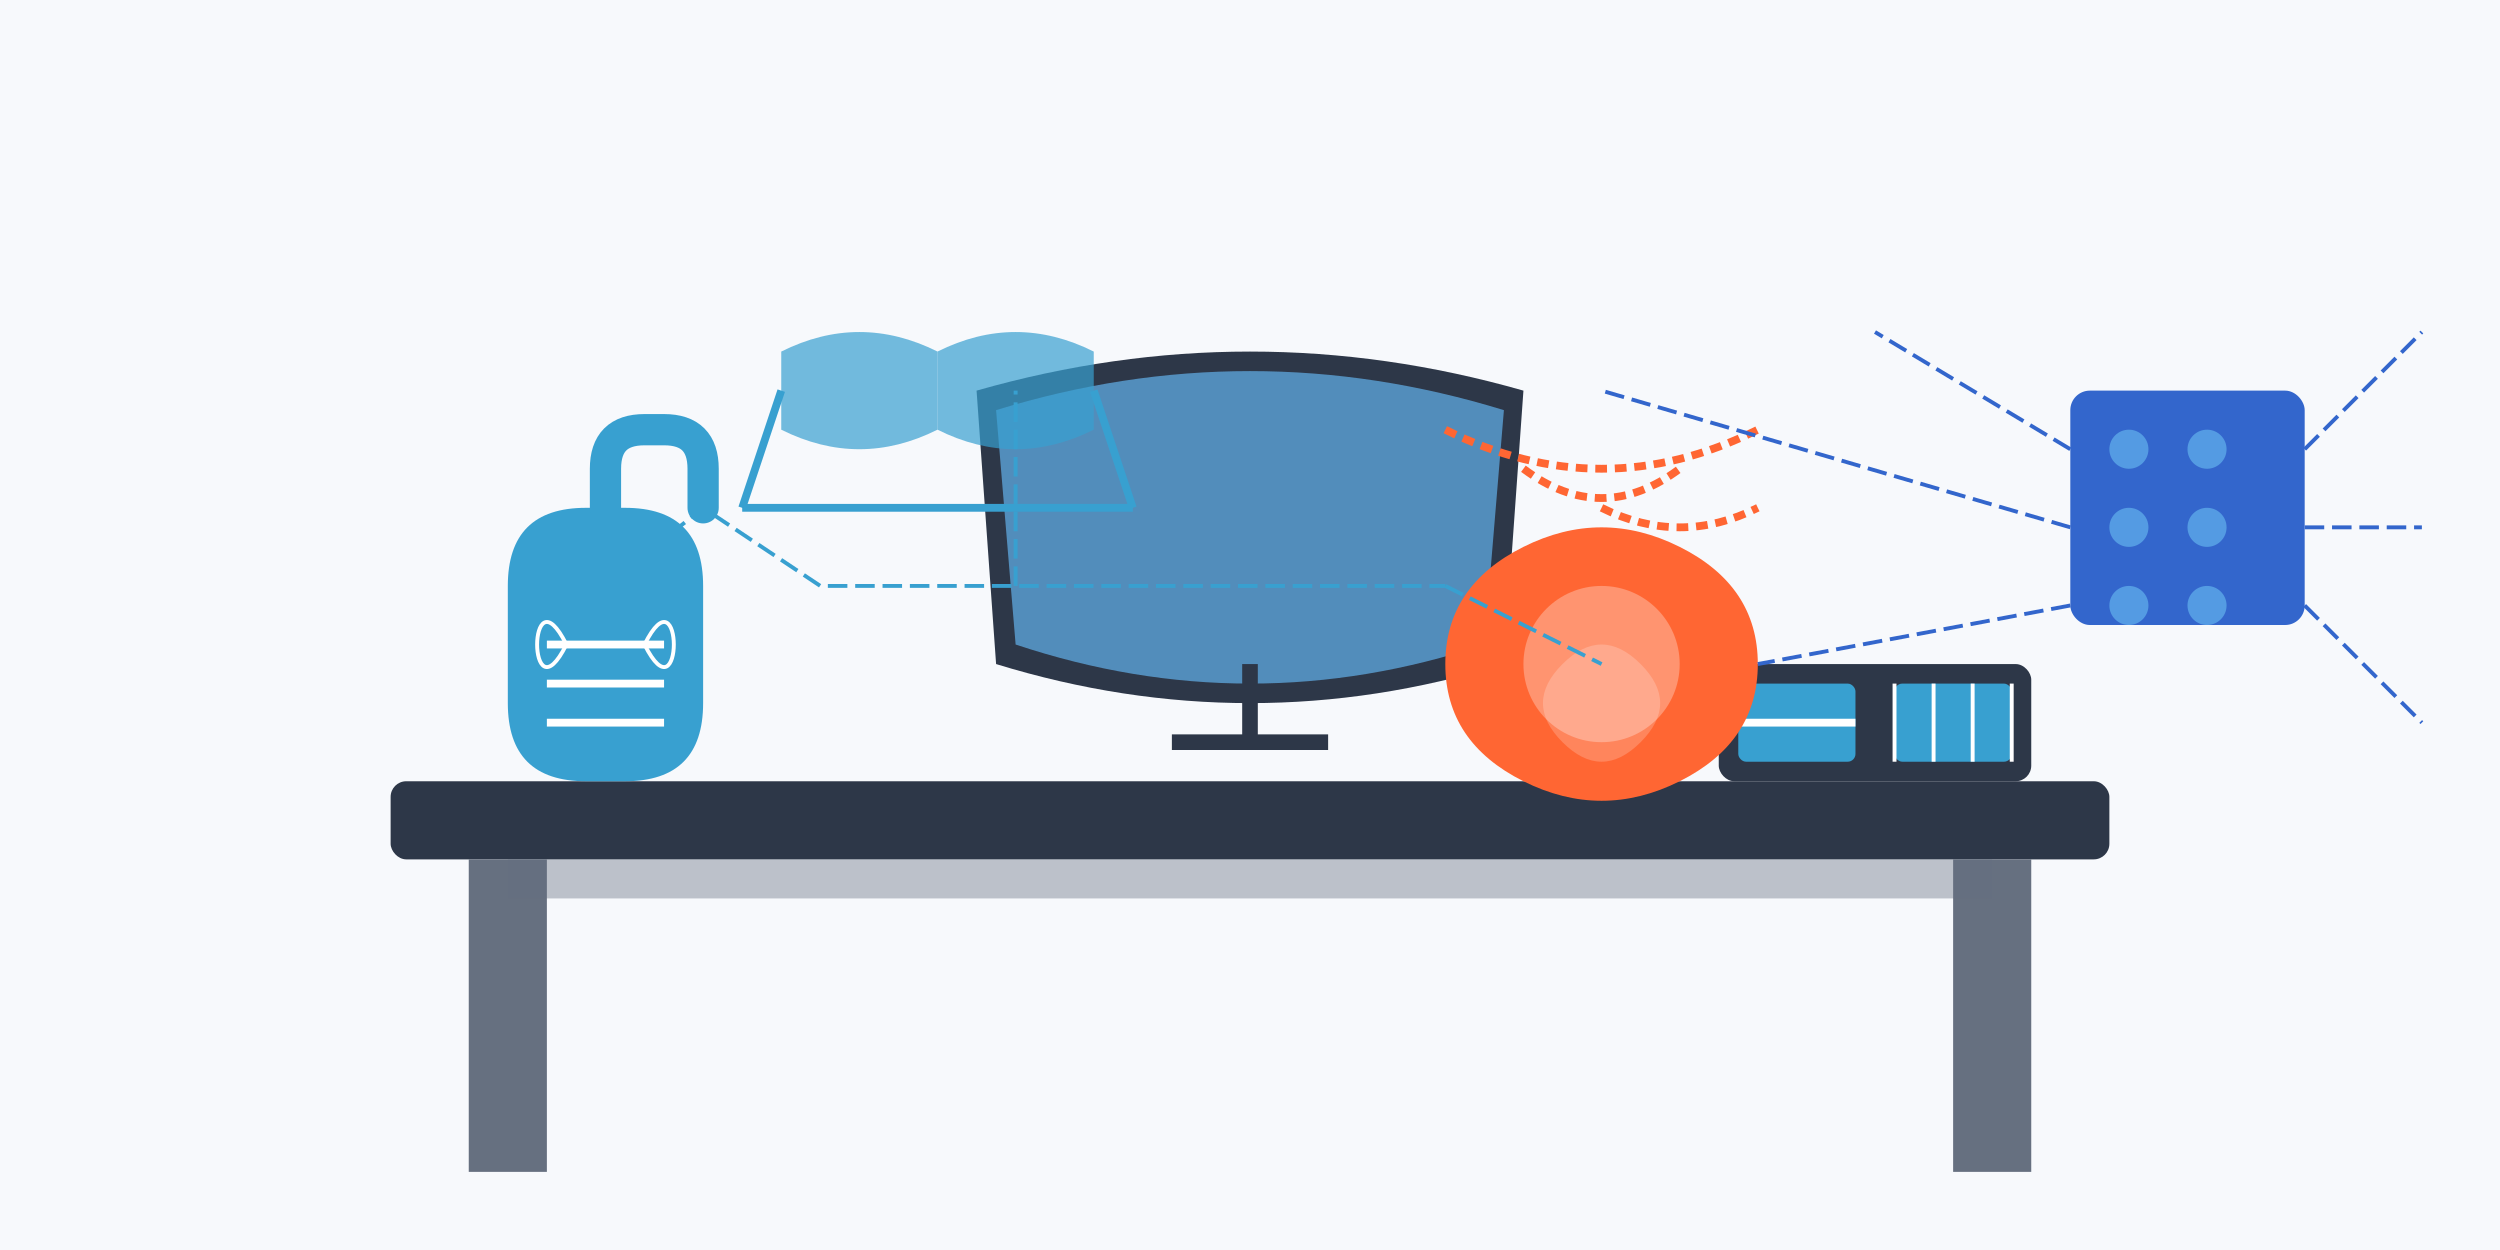 <svg xmlns="http://www.w3.org/2000/svg" width="640" height="320" viewBox="0 0 640 320">
  <!-- Latest Office Technology Blog Icon -->
  <style>
    .primary { fill: #3366cc; }
    .secondary { fill: #ff6633; }
    .accent { fill: #2d3748; }
    .background { fill: #f7f9fc; }
    .tech-blue { fill: #38a0d0; }
    .tech-glow { fill: #63b3ed; }
  </style>
  
  <!-- Background -->
  <rect width="640" height="320" class="background"/>
  
  <!-- Smart Desk -->
  <rect x="100" y="200" width="440" height="20" rx="4" class="accent"/>
  <rect x="120" y="220" width="20" height="80" fill="#667080"/>
  <rect x="500" y="220" width="20" height="80" fill="#667080"/>
  <rect x="130" y="220" width="380" height="10" fill="#667080" opacity="0.4"/>
  
  <!-- Height Adjustment Control Panel -->
  <rect x="440" y="170" width="80" height="30" rx="4" class="accent"/>
  <rect x="445" y="175" width="30" height="20" rx="2" class="tech-blue"/>
  <rect x="485" y="175" width="30" height="20" rx="2" class="tech-blue"/>
  <path d="M445 185 L475 185" stroke="white" stroke-width="2"/>
  <path d="M485 175 L485 195 M495 175 L495 195 M505 175 L505 195 M515 175 L515 195" stroke="white" stroke-width="1"/>
  
  <!-- Smart Speaker -->
  <path d="M130 150 Q130 130 150 130 L160 130 Q180 130 180 150 L180 180 Q180 200 160 200 L150 200 Q130 200 130 180 Z" class="tech-blue"/>
  <path d="M140 165 L170 165 M140 175 L170 175 M140 185 L170 185" stroke="white" stroke-width="2"/>
  <path d="M155 130 L155 120 Q155 110 165 110 L170 110 Q180 110 180 120 L180 130" stroke="#38a0d0" stroke-width="8" stroke-linecap="round" fill="none"/>
  <path d="M145 165 C135 145 135 185 145 165" stroke="white" stroke-width="1" fill="none"/>
  <path d="M165 165 C175 145 175 185 165 165" stroke="white" stroke-width="1" fill="none"/>
  
  <!-- Ultrawide Curved Display -->
  <path d="M250 100 Q320 80 390 100 L385 170 Q320 190 255 170 Z" class="accent"/>
  <path d="M255 105 Q320 85 385 105 L380 165 Q320 185 260 165 Z" class="tech-glow" opacity="0.7"/>
  <path d="M320 170 L320 190" stroke="#2d3748" stroke-width="4"/>
  <path d="M300 190 L340 190" stroke="#2d3748" stroke-width="4"/>
  
  <!-- AR Glasses -->
  <path d="M200 90 Q220 80 240 90 L240 110 Q220 120 200 110 Z" class="tech-blue" opacity="0.7"/>
  <path d="M240 90 Q260 80 280 90 L280 110 Q260 120 240 110 Z" class="tech-blue" opacity="0.7"/>
  <path d="M200 100 L190 130" stroke="#38a0d0" stroke-width="2"/>
  <path d="M280 100 L290 130" stroke="#38a0d0" stroke-width="2"/>
  <path d="M190 130 L290 130" stroke="#38a0d0" stroke-width="2"/>
  
  <!-- Wireless Charging Pad -->
  <path d="M390 140 Q410 130 430 140 Q450 150 450 170 Q450 190 430 200 Q410 210 390 200 Q370 190 370 170 Q370 150 390 140 Z" class="secondary"/>
  <circle cx="410" cy="170" r="20" fill="white" opacity="0.3"/>
  <path d="M400 170 Q410 160 420 170 Q430 180 420 190 Q410 200 400 190 Q390 180 400 170 Z" fill="white" opacity="0.2"/>
  
  <!-- Wireless Signals -->
  <path d="M410 130 Q430 140 450 130" stroke="#ff6633" stroke-width="2" stroke-dasharray="3 2" fill="none"/>
  <path d="M390 120 Q410 135 430 120" stroke="#ff6633" stroke-width="2" stroke-dasharray="3 2" fill="none"/>
  <path d="M370 110 Q410 130 450 110" stroke="#ff6633" stroke-width="2" stroke-dasharray="3 2" fill="none"/>
  
  <!-- Connected Device Lines -->
  <path d="M155 150 L180 130 L210 150 L370 150" stroke="#38a0d0" stroke-width="1" stroke-dasharray="5 2" fill="none"/>
  <path d="M260 150 L260 100" stroke="#38a0d0" stroke-width="1" stroke-dasharray="5 2" fill="none"/>
  <path d="M370 150 L410 170" stroke="#38a0d0" stroke-width="1" stroke-dasharray="5 2" fill="none"/>
  
  <!-- Network Hub -->
  <rect x="530" y="100" width="60" height="60" rx="5" class="primary"/>
  <circle cx="545" cy="115" r="5" class="tech-glow" opacity="0.7"/>
  <circle cx="545" cy="135" r="5" class="tech-glow" opacity="0.7"/>
  <circle cx="545" cy="155" r="5" class="tech-glow" opacity="0.7"/>
  <circle cx="565" cy="115" r="5" class="tech-glow" opacity="0.7"/>
  <circle cx="565" cy="135" r="5" class="tech-glow" opacity="0.7"/>
  <circle cx="565" cy="155" r="5" class="tech-glow" opacity="0.7"/>
  
  <!-- Network Connections -->
  <path d="M530 115 L480 85" stroke="#3366cc" stroke-width="1" stroke-dasharray="5 2"/>
  <path d="M530 135 L410 100" stroke="#3366cc" stroke-width="1" stroke-dasharray="5 2"/>
  <path d="M530 155 L450 170" stroke="#3366cc" stroke-width="1" stroke-dasharray="5 2"/>
  <path d="M590 115 L620 85" stroke="#3366cc" stroke-width="1" stroke-dasharray="5 2"/>
  <path d="M590 135 L620 135" stroke="#3366cc" stroke-width="1" stroke-dasharray="5 2"/>
  <path d="M590 155 L620 185" stroke="#3366cc" stroke-width="1" stroke-dasharray="5 2"/>
</svg>
